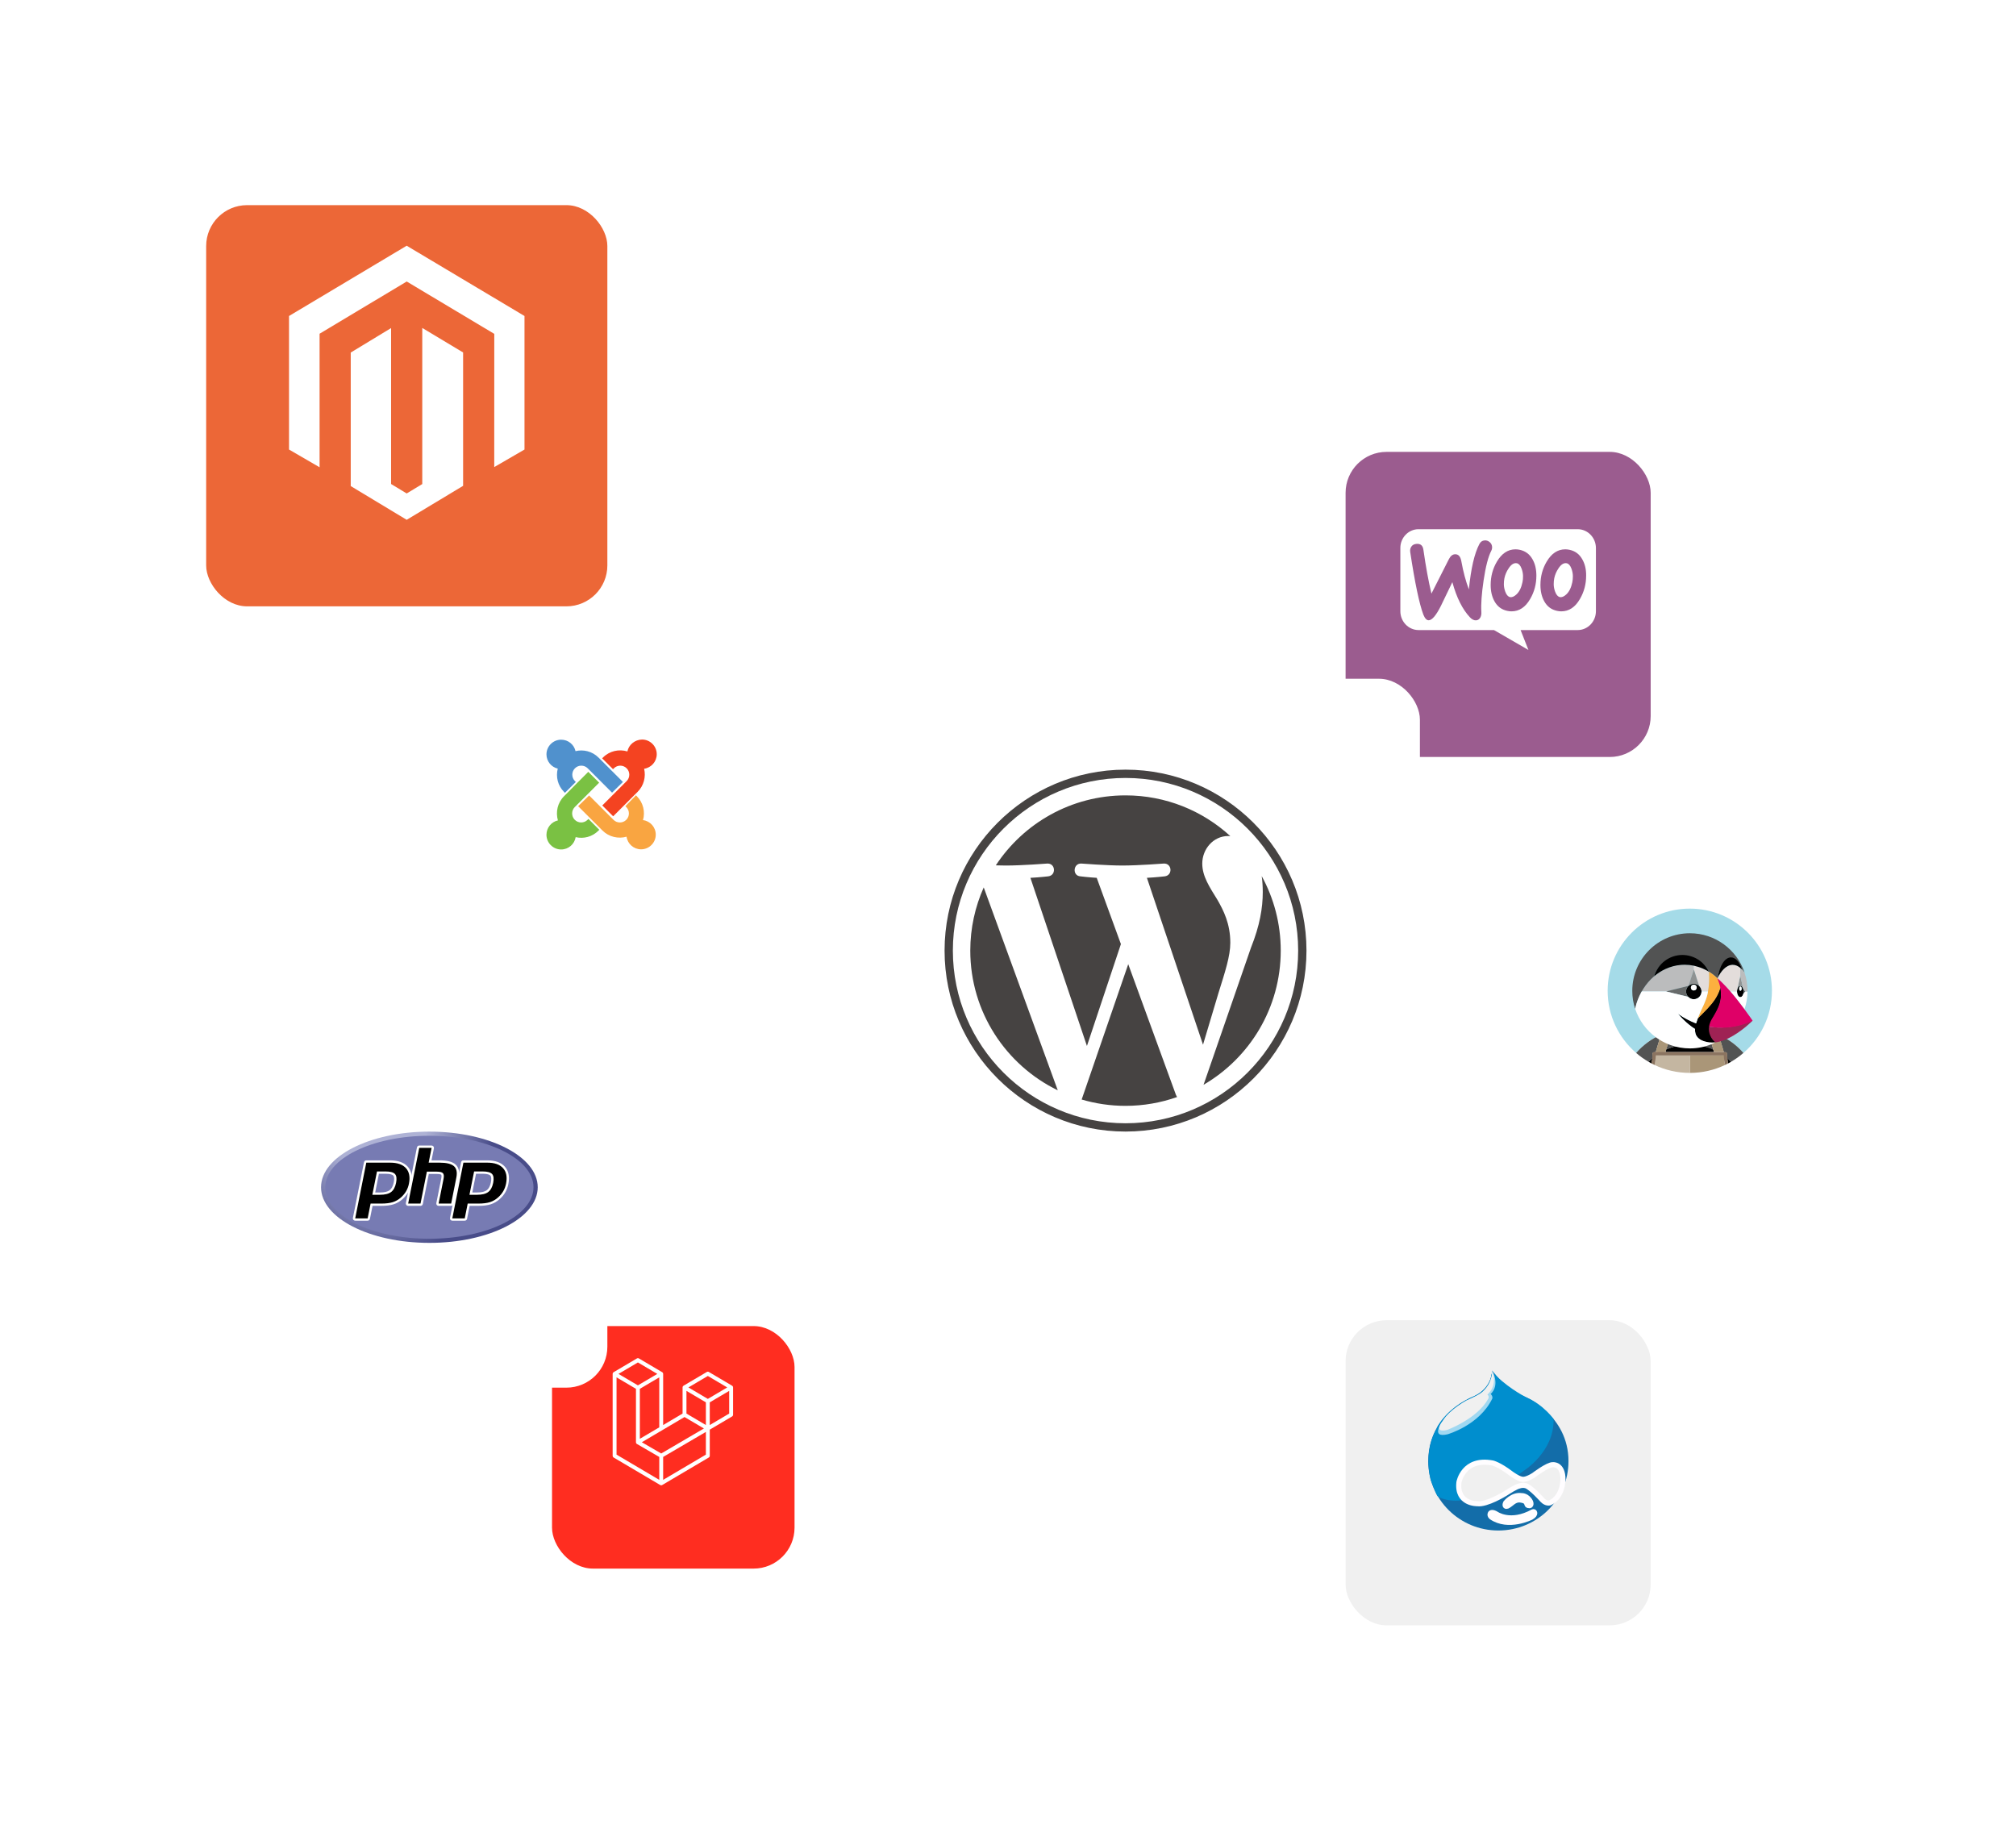 <svg width="550" height="500" viewBox="0 0 394 358" fill="none" id="Supported_Apps" data-name="Supported-Apps" xmlns="http://www.w3.org/2000/svg" xmlns:xlink="http://www.w3.org/1999/xlink" >
<g filter="url(#filter0_d)" class='app1'>
<rect x="262.977" y="84.221" width="59.626" height="59.626" rx="8" fill="#9B5C8F"/>
</g>
<g clip-path="url(#clip0)" class='app1'>
<path d="M277.226 103.332H308.338C310.306 103.332 311.9 104.985 311.9 107.027V119.347C311.9 121.39 310.306 123.043 308.338 123.043H297.18L298.712 126.934L291.977 123.043H277.242C275.273 123.043 273.679 121.39 273.679 119.347V107.027C273.663 105.001 275.257 103.332 277.226 103.332Z" fill="white"/>
<path d="M275.855 106.7C276.073 106.394 276.399 106.233 276.834 106.2C277.626 106.136 278.077 106.523 278.186 107.361C278.667 110.73 279.196 113.583 279.755 115.92L283.158 109.198C283.468 108.586 283.857 108.264 284.323 108.231C285.007 108.183 285.426 108.634 285.597 109.585C285.985 111.729 286.483 113.55 287.073 115.098C287.477 111.004 288.161 108.054 289.124 106.233C289.357 105.781 289.699 105.556 290.149 105.523C290.507 105.491 290.833 105.604 291.128 105.846C291.423 106.088 291.579 106.394 291.61 106.765C291.625 107.055 291.579 107.296 291.455 107.538C290.849 108.699 290.351 110.649 289.947 113.357C289.559 115.984 289.419 118.031 289.512 119.498C289.543 119.901 289.481 120.255 289.326 120.562C289.139 120.916 288.86 121.11 288.502 121.142C288.098 121.174 287.679 120.981 287.275 120.546C285.83 119.014 284.68 116.726 283.841 113.679C282.831 115.742 282.086 117.29 281.604 118.321C280.687 120.143 279.91 121.077 279.258 121.126C278.838 121.158 278.481 120.787 278.17 120.014C277.378 117.902 276.523 113.824 275.607 107.78C275.544 107.361 275.638 106.99 275.855 106.7ZM309.245 109.231C308.685 108.215 307.862 107.603 306.759 107.361C306.463 107.296 306.184 107.264 305.92 107.264C304.428 107.264 303.216 108.07 302.268 109.682C301.46 111.052 301.057 112.567 301.057 114.227C301.057 115.468 301.305 116.532 301.802 117.419C302.362 118.434 303.185 119.047 304.288 119.288C304.583 119.353 304.863 119.385 305.127 119.385C306.634 119.385 307.846 118.579 308.779 116.967C309.586 115.581 309.99 114.066 309.99 112.406C310.006 111.149 309.742 110.101 309.245 109.231ZM307.287 113.695C307.069 114.759 306.681 115.549 306.106 116.081C305.656 116.5 305.236 116.677 304.848 116.597C304.475 116.516 304.164 116.178 303.931 115.549C303.744 115.049 303.651 114.55 303.651 114.082C303.651 113.679 303.682 113.276 303.76 112.906C303.9 112.245 304.164 111.6 304.583 110.987C305.096 110.198 305.64 109.875 306.199 109.988C306.572 110.069 306.883 110.407 307.116 111.036C307.302 111.536 307.396 112.035 307.396 112.503C307.396 112.922 307.365 113.325 307.287 113.695ZM299.518 109.231C298.959 108.215 298.12 107.603 297.032 107.361C296.737 107.296 296.458 107.264 296.193 107.264C294.702 107.264 293.49 108.07 292.542 109.682C291.734 111.052 291.33 112.567 291.33 114.227C291.33 115.468 291.579 116.532 292.076 117.419C292.635 118.434 293.459 119.047 294.562 119.288C294.857 119.353 295.137 119.385 295.401 119.385C296.908 119.385 298.12 118.579 299.052 116.967C299.86 115.581 300.264 114.066 300.264 112.406C300.264 111.149 300.016 110.101 299.518 109.231ZM297.545 113.695C297.328 114.759 296.939 115.549 296.364 116.081C295.914 116.5 295.494 116.677 295.106 116.597C294.733 116.516 294.422 116.178 294.189 115.549C294.003 115.049 293.909 114.55 293.909 114.082C293.909 113.679 293.94 113.276 294.018 112.906C294.158 112.245 294.422 111.6 294.842 110.987C295.354 110.198 295.898 109.875 296.458 109.988C296.83 110.069 297.141 110.407 297.374 111.036C297.561 111.536 297.654 112.035 297.654 112.503C297.669 112.922 297.623 113.325 297.545 113.695Z" fill="#9B5C8F"/>
</g>
<g filter="url(#filter2_d)" class='app3'>
<rect x="40.292" y="36" width="78.407" height="78.407" rx="8" fill="#EC6737"/>
</g>
<g clip-path="url(#clip1)" class='app3'>
<path d="M82.525 63.998V94.51L79.481 96.344L76.435 94.501V64.022L68.547 68.809V94.902L79.481 101.497L90.508 94.855V68.792L82.525 63.998ZM79.481 47.931L56.485 61.665V87.762L62.458 91.23V65.13L79.486 54.924L96.53 65.115L96.6 65.155L96.593 91.191L102.506 87.762V61.665L79.481 47.931Z" fill="white"/>
</g>
<g filter="url(#filter3_d)" class='app4'>
<rect x="107.887" y="255.065" width="47.395" height="47.395" rx="8" fill="#FF2D20"/>
</g>
<g clip-path="url(#clip2)" class='app4'>
<path fill-rule="evenodd" clip-rule="evenodd" d="M143.256 270.955C143.264 270.988 143.269 271.022 143.269 271.057V276.39C143.269 276.459 143.251 276.526 143.218 276.585C143.184 276.644 143.136 276.694 143.078 276.728L138.714 279.305V284.413C138.714 284.552 138.642 284.681 138.524 284.751L129.414 290.13C129.393 290.142 129.37 290.15 129.347 290.158C129.339 290.161 129.331 290.166 129.322 290.169C129.258 290.186 129.191 290.186 129.127 290.169C129.117 290.166 129.107 290.16 129.097 290.156C129.077 290.148 129.055 290.142 129.035 290.13L119.926 284.751C119.868 284.717 119.82 284.667 119.787 284.608C119.753 284.549 119.736 284.482 119.736 284.413V268.413C119.736 268.378 119.74 268.344 119.749 268.311C119.752 268.3 119.758 268.289 119.762 268.278C119.769 268.258 119.776 268.237 119.786 268.218C119.793 268.205 119.804 268.195 119.812 268.183C119.823 268.168 119.833 268.152 119.846 268.138C119.857 268.127 119.871 268.119 119.883 268.109C119.897 268.097 119.91 268.085 119.925 268.076H119.926L124.48 265.386C124.538 265.352 124.603 265.334 124.67 265.334C124.736 265.334 124.802 265.352 124.859 265.386L129.414 268.076H129.415C129.43 268.085 129.443 268.097 129.457 268.109C129.469 268.118 129.483 268.127 129.494 268.138C129.507 268.152 129.516 268.168 129.528 268.183C129.536 268.195 129.547 268.205 129.553 268.218C129.564 268.237 129.57 268.258 129.578 268.278C129.582 268.289 129.588 268.3 129.591 268.311C129.6 268.344 129.605 268.379 129.605 268.413V278.407L133.4 276.165V271.056C133.4 271.022 133.405 270.988 133.413 270.955C133.417 270.944 133.423 270.933 133.427 270.922C133.434 270.902 133.441 270.881 133.451 270.862C133.458 270.849 133.469 270.839 133.477 270.827C133.488 270.812 133.498 270.796 133.511 270.782C133.522 270.771 133.536 270.763 133.548 270.753C133.562 270.741 133.574 270.729 133.59 270.719H133.59L138.145 268.03C138.203 267.996 138.268 267.978 138.335 267.978C138.401 267.978 138.467 267.996 138.524 268.03L143.079 270.719C143.095 270.729 143.107 270.741 143.122 270.752C143.133 270.762 143.147 270.771 143.158 270.782C143.171 270.796 143.181 270.812 143.192 270.827C143.201 270.839 143.211 270.849 143.218 270.862C143.229 270.881 143.235 270.902 143.242 270.922C143.247 270.933 143.253 270.944 143.256 270.955ZM142.51 276.165V271.73L140.916 272.671L138.714 273.971V278.407L142.51 276.165H142.51ZM137.955 284.188V279.75L135.789 281.019L129.604 284.639V289.119L137.955 284.188ZM120.495 269.086V284.188L128.845 289.119V284.64L124.483 282.108L124.481 282.107L124.479 282.106C124.465 282.097 124.452 282.084 124.439 282.074C124.427 282.064 124.413 282.056 124.403 282.046L124.402 282.044C124.389 282.032 124.381 282.017 124.37 282.003C124.361 281.99 124.349 281.979 124.342 281.965L124.341 281.964C124.333 281.949 124.328 281.932 124.322 281.915C124.315 281.901 124.307 281.887 124.304 281.872V281.871C124.299 281.853 124.298 281.833 124.296 281.814C124.294 281.8 124.29 281.785 124.29 281.77V281.769V271.328L122.089 270.027L120.495 269.087V269.086ZM124.67 266.172L120.875 268.413L124.669 270.653L128.464 268.412L124.669 266.172H124.67ZM126.644 280.155L128.845 278.855V269.086L127.251 270.027L125.049 271.328V281.096L126.644 280.155ZM138.335 268.816L134.54 271.057L138.335 273.297L142.129 271.056L138.335 268.816ZM137.955 273.971L135.753 272.671L134.159 271.73V276.165L136.361 277.465L137.955 278.407V273.971ZM129.224 283.966L134.79 280.707L137.572 279.079L133.78 276.84L129.415 279.418L125.436 281.767L129.224 283.966Z" fill="white"/>
</g>
<g filter="url(#filter4_d)" class='app5'>
<rect x="48.372" y="196.77" width="70.328" height="70.328" rx="8" fill="white"/>
</g>
<g clip-path="url(#clip3)" class='app5'>
<path d="M62.744 231.934C62.744 237.937 72.224 242.803 83.918 242.803C95.612 242.803 105.092 237.937 105.092 231.934C105.092 225.932 95.612 221.065 83.918 221.065C72.224 221.065 62.744 225.932 62.744 231.934Z" fill="url(#paint0_radial)"/>
<path d="M83.918 241.996C95.155 241.996 104.265 237.491 104.265 231.934C104.265 226.377 95.155 221.872 83.918 221.872C72.681 221.872 63.572 226.377 63.572 231.934C63.572 237.491 72.681 241.996 83.918 241.996Z" fill="#777BB3"/>
<path d="M74.248 233.182C75.172 233.182 75.862 233.015 76.298 232.688C76.73 232.363 77.028 231.801 77.185 231.017C77.33 230.284 77.275 229.773 77.02 229.497C76.759 229.215 76.195 229.072 75.343 229.072H73.867L73.048 233.182H74.248ZM69.419 238.245C69.35 238.245 69.285 238.215 69.241 238.163C69.198 238.111 69.18 238.043 69.193 237.978L71.363 227.086C71.384 226.98 71.478 226.904 71.588 226.904H76.264C77.733 226.904 78.827 227.294 79.515 228.062C80.206 228.834 80.419 229.913 80.149 231.269C80.039 231.822 79.85 232.335 79.587 232.794C79.323 233.254 78.975 233.68 78.552 234.06C78.045 234.522 77.472 234.858 76.849 235.055C76.236 235.25 75.449 235.349 74.51 235.349H72.616L72.076 238.063C72.055 238.169 71.96 238.245 71.85 238.245H69.419Z" fill="black"/>
<path d="M74.056 229.296H75.343C76.371 229.296 76.728 229.516 76.849 229.647C77.05 229.865 77.088 230.324 76.959 230.975C76.814 231.703 76.544 232.22 76.158 232.51C75.763 232.807 75.12 232.957 74.248 232.957H73.327L74.056 229.296ZM76.264 226.68H71.588C71.368 226.68 71.179 226.832 71.137 227.043L68.968 237.935C68.942 238.066 68.977 238.202 69.064 238.306C69.151 238.409 69.281 238.469 69.419 238.469H71.85C72.07 238.469 72.259 238.317 72.301 238.106L72.806 235.573H74.51C75.473 235.573 76.284 235.47 76.92 235.268C77.575 235.061 78.176 234.709 78.709 234.223C79.149 233.828 79.512 233.384 79.787 232.904C80.062 232.423 80.26 231.888 80.374 231.312C80.659 229.884 80.428 228.741 79.688 227.914C78.954 227.095 77.803 226.68 76.264 226.68ZM72.769 233.406H74.248C75.228 233.406 75.959 233.226 76.439 232.865C76.918 232.505 77.242 231.903 77.41 231.06C77.571 230.25 77.498 229.679 77.19 229.346C76.882 229.014 76.267 228.847 75.343 228.847H73.677L72.769 233.406ZM76.264 227.129C77.671 227.129 78.697 227.489 79.342 228.209C79.987 228.93 80.181 229.935 79.923 231.226C79.817 231.758 79.638 232.245 79.386 232.685C79.134 233.126 78.804 233.529 78.397 233.894C77.911 234.338 77.372 234.654 76.778 234.842C76.185 235.031 75.429 235.125 74.51 235.125H72.427L71.85 238.02H69.419L71.588 227.129H76.264Z" fill="white"/>
<path d="M85.724 235.349C85.656 235.349 85.591 235.319 85.547 235.268C85.503 235.216 85.486 235.148 85.499 235.082L86.458 230.263C86.549 229.805 86.527 229.476 86.395 229.337C86.314 229.252 86.071 229.109 85.353 229.109H83.614L82.408 235.168C82.387 235.273 82.292 235.349 82.182 235.349H79.77C79.701 235.349 79.636 235.319 79.593 235.268C79.549 235.216 79.531 235.148 79.544 235.082L81.714 224.19C81.735 224.085 81.829 224.009 81.939 224.009H84.352C84.42 224.009 84.485 224.039 84.529 224.09C84.573 224.142 84.59 224.21 84.577 224.276L84.054 226.905H85.924C87.349 226.905 88.315 227.15 88.878 227.654C89.451 228.168 89.63 228.991 89.41 230.099L88.4 235.168C88.379 235.273 88.285 235.349 88.175 235.349H85.724Z" fill="black"/>
<path d="M84.352 223.785H81.939C81.719 223.785 81.53 223.937 81.488 224.147L79.319 235.039C79.293 235.171 79.328 235.307 79.415 235.41C79.503 235.513 79.633 235.573 79.77 235.573H82.182C82.402 235.573 82.591 235.421 82.633 235.21L83.804 229.333H85.353C86.07 229.333 86.22 229.483 86.226 229.489C86.27 229.535 86.327 229.746 86.233 230.22L85.273 235.039C85.247 235.171 85.282 235.307 85.37 235.41C85.457 235.513 85.587 235.573 85.724 235.573H88.175C88.395 235.573 88.584 235.421 88.626 235.21L89.635 230.142C89.872 228.952 89.669 228.06 89.033 227.489C88.426 226.945 87.409 226.68 85.924 226.68H84.332L84.803 224.319C84.829 224.187 84.793 224.051 84.706 223.948C84.619 223.844 84.489 223.785 84.352 223.785ZM84.352 224.233L83.775 227.129H85.924C87.276 227.129 88.209 227.359 88.722 227.819C89.236 228.279 89.389 229.025 89.184 230.056L88.175 235.125H85.724L86.684 230.306C86.793 229.757 86.753 229.384 86.563 229.184C86.374 228.985 85.97 228.885 85.353 228.885H83.425L82.182 235.125H79.77L81.939 224.233H84.352Z" fill="white"/>
<path d="M93.227 233.182C94.151 233.182 94.84 233.015 95.277 232.688C95.709 232.363 96.007 231.801 96.163 231.017C96.309 230.284 96.254 229.773 95.998 229.497C95.737 229.215 95.173 229.072 94.322 229.072H92.845L92.026 233.182H93.227ZM88.397 238.245C88.329 238.245 88.264 238.215 88.22 238.163C88.176 238.111 88.159 238.043 88.172 237.978L90.341 227.086C90.362 226.98 90.457 226.904 90.567 226.904H95.242C96.712 226.904 97.806 227.294 98.493 228.062C99.184 228.834 99.398 229.913 99.127 231.269C99.017 231.822 98.828 232.335 98.565 232.794C98.302 233.254 97.954 233.68 97.531 234.06C97.024 234.522 96.45 234.858 95.828 235.055C95.215 235.25 94.428 235.349 93.488 235.349H91.595L91.054 238.063C91.033 238.169 90.939 238.245 90.829 238.245H88.397Z" fill="black"/>
<path d="M93.034 229.296H94.322C95.349 229.296 95.706 229.516 95.828 229.647C96.029 229.865 96.067 230.324 95.938 230.975C95.792 231.703 95.523 232.22 95.137 232.51C94.741 232.807 94.099 232.957 93.227 232.957H92.305L93.034 229.296ZM95.242 226.68H90.567C90.347 226.68 90.158 226.832 90.116 227.043L87.946 237.935C87.92 238.066 87.955 238.202 88.043 238.306C88.13 238.409 88.26 238.469 88.397 238.469H90.829C91.049 238.469 91.238 238.317 91.28 238.106L91.784 235.573H93.488C94.452 235.573 95.263 235.47 95.899 235.268C96.553 235.061 97.155 234.709 97.688 234.223C98.128 233.828 98.491 233.384 98.766 232.904C99.041 232.423 99.238 231.888 99.353 231.312C99.637 229.884 99.406 228.741 98.666 227.914C97.933 227.095 96.781 226.68 95.242 226.68ZM91.748 233.406H93.227C94.207 233.406 94.937 233.226 95.417 232.865C95.897 232.505 96.221 231.903 96.389 231.06C96.55 230.25 96.476 229.679 96.169 229.346C95.861 229.014 95.245 228.847 94.322 228.847H92.656L91.748 233.406ZM95.242 227.128C96.649 227.128 97.675 227.489 98.32 228.209C98.965 228.93 99.159 229.935 98.902 231.226C98.796 231.758 98.617 232.245 98.365 232.685C98.112 233.126 97.782 233.529 97.375 233.894C96.889 234.338 96.35 234.654 95.757 234.842C95.163 235.031 94.407 235.125 93.488 235.125H91.405L90.829 238.02H88.397L90.567 227.128H95.242Z" fill="white"/>
</g>
<g filter="url(#filter5_d)" class='app6'>
<rect x="306.55" y="169.837" width="47.395" height="47.395" rx="8" fill="white"/>
</g>
<g clip-path="url(#clip4)" class='app6'>
<path d="M324.6 202.114C324.857 202 325.116 201.895 325.379 201.797C325.675 201.686 325.973 201.581 326.275 201.49C326.652 201.377 327.031 201.274 327.416 201.192C327.934 201.082 328.459 201.001 328.988 200.949C328.691 201.882 328.364 202.809 328.009 203.73C328.024 203.908 328.032 204.087 328.037 204.267C328.752 204.126 329.49 204.051 330.247 204.051C331.003 204.051 331.742 204.126 332.457 204.267C332.461 204.087 332.47 203.908 332.485 203.73C332.13 202.809 331.802 201.882 331.506 200.949C332.034 201.001 332.559 201.082 333.078 201.192C333.462 201.274 333.842 201.377 334.218 201.49C334.52 201.581 334.819 201.686 335.115 201.797C335.377 201.895 335.637 202 335.893 202.114C337.712 202.925 339.37 204.126 340.73 205.685C344.139 202.742 346.3 198.391 346.3 193.534C346.3 184.668 339.112 177.481 330.247 177.481C321.381 177.481 314.194 184.668 314.194 193.534C314.194 198.391 316.354 202.741 319.763 205.685C321.123 204.126 322.781 202.924 324.6 202.114Z" fill="#A5DBE8"/>
<path d="M335.893 202.115L336.89 205.541L337.173 205.555C337.356 205.555 337.485 205.603 337.485 205.787C337.485 206.092 337.501 206.434 337.53 206.734C337.778 206.944 338.081 207.182 338.31 207.413C339.171 206.912 339.981 206.333 340.731 205.685C339.371 204.126 337.712 202.925 335.893 202.115Z" fill="#525353"/>
<path d="M333.945 202.08L335.115 201.797C334.819 201.685 334.52 201.581 334.218 201.49C333.842 201.376 333.462 201.274 333.078 201.192C332.559 201.082 332.034 201.001 331.506 200.949C331.802 201.881 332.13 202.808 332.485 203.729C332.47 203.908 332.462 204.087 332.457 204.267C333.286 204.431 334.101 204.715 334.855 205.048L333.945 202.08Z" fill="#525353"/>
<path d="M322.183 207.413C322.37 207.522 322.558 207.628 322.749 207.729C322.816 207.407 322.923 206.961 322.956 206.63C322.707 206.841 322.413 207.182 322.183 207.413Z" fill="black"/>
<path d="M334.835 205.019C334.082 204.686 333.286 204.431 332.457 204.267C331.742 204.126 331.003 204.051 330.247 204.051C329.49 204.051 328.752 204.126 328.037 204.267C327.208 204.431 326.343 204.679 325.589 205.012L325.509 205.511H334.985L334.835 205.019Z" fill="black"/>
<path d="M322.927 206.725C322.956 206.426 322.977 206.159 322.977 205.854C322.977 205.671 323.103 205.553 323.286 205.553L323.587 205.543L324.6 202.114C322.781 202.924 321.123 204.126 319.763 205.685C320.513 206.332 321.322 206.911 322.183 207.413C322.413 207.182 322.651 206.96 322.9 206.749" fill="#525353"/>
<path d="M337.652 207.335C337.717 207.661 337.732 207.726 337.744 207.729C337.935 207.628 338.123 207.522 338.31 207.413C338.081 207.182 337.834 206.953 337.586 206.742L337.652 207.335Z" fill="black"/>
<path d="M334.835 205.019L334.985 205.511H336.923L335.893 202.115C335.637 202 335.377 201.895 335.115 201.797L333.945 202.08L334.835 205.019Z" fill="#AA9678"/>
<path d="M323.604 206.198C323.615 206.191 323.626 206.183 323.636 206.176H323.606C323.606 206.183 323.605 206.191 323.604 206.198Z" fill="#C4B6A1"/>
<path d="M336.888 206.176H336.858C336.869 206.183 336.879 206.191 336.89 206.198C336.889 206.191 336.889 206.183 336.888 206.176Z" fill="#AA9678"/>
<path d="M336.854 206.126L330.233 206.134L330.247 209.587C332.711 209.587 335.045 209.031 337.131 208.038C336.995 207.44 336.981 206.795 336.959 206.168C336.949 206.161 336.854 206.126 336.854 206.126Z" fill="#AA9678"/>
<path d="M330.236 206.148C330.236 206.148 323.578 206.14 323.568 206.147C323.546 206.774 323.417 207.519 323.362 208.038C325.449 209.031 327.783 209.587 330.247 209.587L330.25 206.159L330.236 206.148Z" fill="#C4B6A1"/>
<path d="M330.247 205.844H330.247V206.176H330.247V205.844Z" fill="#786453"/>
<path d="M334.843 203.221C334.795 203.165 334.745 203.105 334.693 203.038C334.745 203.105 334.795 203.165 334.843 203.221Z" fill="#525353"/>
<path d="M335.212 203.587C335.212 203.587 335.213 203.591 335.216 203.598C335.213 203.591 335.212 203.587 335.212 203.587C335.212 203.587 335.05 203.458 334.843 203.221C335.05 203.458 335.212 203.587 335.212 203.587Z" fill="#AA9678"/>
<path d="M340.764 193.685C340.764 193.683 340.764 193.681 340.764 193.68C340.764 193.681 340.764 193.683 340.764 193.685Z" fill="white"/>
<path d="M340.764 193.68C340.764 193.678 340.764 193.677 340.764 193.675C340.764 193.677 340.764 193.678 340.764 193.68Z" fill="#BBBCBD"/>
<path d="M340.746 193.43C340.746 193.434 340.747 193.438 340.748 193.442C340.748 193.445 340.749 193.447 340.749 193.449V193.45C340.757 193.512 340.76 193.576 340.761 193.64C340.762 193.652 340.764 193.664 340.764 193.675C340.764 193.677 340.764 193.678 340.764 193.68C340.764 193.681 340.764 193.683 340.764 193.684C340.764 193.697 340.761 193.709 340.761 193.722C340.76 193.785 340.757 193.848 340.75 193.908V193.909C340.749 193.912 340.748 193.915 340.748 193.918C340.747 193.923 340.746 193.928 340.745 193.932C340.736 193.998 340.725 194.062 340.709 194.122C340.709 194.123 340.709 194.123 340.709 194.123V194.123L340.711 194.121C340.711 194.12 340.712 194.119 340.712 194.118V194.118L341.132 193.678L340.709 193.235C340.709 193.235 340.709 193.235 340.709 193.236C340.725 193.298 340.737 193.363 340.746 193.43Z" fill="#676A6A"/>
<path d="M340.745 193.932C340.746 193.924 340.748 193.917 340.75 193.908C340.757 193.848 340.76 193.785 340.761 193.722C340.761 193.708 340.764 193.694 340.764 193.68C340.764 193.666 340.762 193.654 340.761 193.641C340.76 193.576 340.757 193.512 340.749 193.451C340.748 193.443 340.747 193.437 340.746 193.43C340.737 193.363 340.725 193.298 340.709 193.236C340.703 193.214 340.696 193.195 340.689 193.174C340.651 193.049 340.599 192.938 340.538 192.845C340.53 192.833 340.521 192.821 340.513 192.81C340.496 192.787 340.479 192.765 340.461 192.745C340.434 192.716 340.407 192.69 340.378 192.668C340.367 192.66 340.355 192.654 340.344 192.646C340.319 192.63 340.293 192.616 340.267 192.605C340.256 192.601 340.244 192.596 340.233 192.593C340.195 192.581 340.157 192.573 340.118 192.573C340.078 192.573 340.04 192.581 340.003 192.593C339.991 192.596 339.98 192.601 339.968 192.605C339.942 192.616 339.916 192.63 339.891 192.646C339.88 192.654 339.868 192.659 339.857 192.668C339.828 192.69 339.801 192.716 339.774 192.745C339.756 192.765 339.739 192.787 339.723 192.809C339.714 192.821 339.705 192.833 339.697 192.846C339.636 192.938 339.584 193.049 339.546 193.174C339.544 193.179 339.543 193.184 339.541 193.189C339.524 193.247 339.511 193.308 339.5 193.37C339.497 193.389 339.493 193.408 339.49 193.427C339.48 193.497 339.475 193.57 339.474 193.644C339.474 193.654 339.472 193.664 339.472 193.674H339.474C339.474 194.286 339.764 194.782 340.121 194.782C340.182 194.782 340.241 194.765 340.297 194.738C340.306 194.734 340.315 194.729 340.324 194.724C340.348 194.71 340.371 194.696 340.392 194.678C340.405 194.668 340.416 194.656 340.428 194.645C340.456 194.619 340.483 194.589 340.509 194.555C340.527 194.532 340.544 194.508 340.561 194.482C340.571 194.465 340.581 194.447 340.59 194.43C340.608 194.396 340.625 194.361 340.641 194.325C340.647 194.311 340.652 194.298 340.658 194.285C340.677 194.233 340.695 194.179 340.709 194.122C340.725 194.062 340.736 193.998 340.745 193.932ZM340.141 193.532C340.007 193.532 339.898 193.346 339.898 193.117C339.898 192.888 340.007 192.702 340.141 192.702C340.275 192.702 340.383 192.888 340.383 193.117C340.383 193.346 340.275 193.532 340.141 193.532Z" fill="black"/>
<path d="M340.141 192.702C340.007 192.702 339.898 192.888 339.898 193.117C339.898 193.347 340.007 193.533 340.141 193.533C340.275 193.533 340.383 193.347 340.383 193.117C340.383 192.888 340.275 192.702 340.141 192.702Z" fill="white"/>
<path d="M339.546 193.174C339.584 193.049 339.636 192.938 339.697 192.845C339.706 192.833 339.714 192.821 339.723 192.809C339.739 192.787 339.756 192.765 339.774 192.745C339.801 192.716 339.828 192.69 339.857 192.668C339.868 192.659 339.88 192.654 339.891 192.646C339.916 192.63 339.942 192.616 339.968 192.605C339.98 192.601 339.991 192.596 340.003 192.593C340.04 192.581 340.078 192.573 340.118 192.573C340.157 192.573 340.195 192.581 340.233 192.593C340.244 192.596 340.256 192.601 340.267 192.605C340.293 192.616 340.319 192.63 340.344 192.646C340.355 192.654 340.367 192.659 340.378 192.668C340.407 192.69 340.434 192.716 340.461 192.745C340.479 192.765 340.496 192.787 340.513 192.81C340.521 192.821 340.53 192.833 340.538 192.845C340.6 192.938 340.651 193.049 340.689 193.174V193.174L340.118 190.556L339.546 193.174H339.546Z" fill="#909393"/>
<path d="M332.542 193.655C332.541 193.603 332.537 193.551 332.532 193.499C332.531 193.499 332.531 193.498 332.531 193.497C332.525 193.447 332.517 193.397 332.506 193.348C332.506 193.347 332.505 193.346 332.505 193.344C332.494 193.296 332.481 193.249 332.466 193.202C332.465 193.201 332.465 193.2 332.464 193.199C332.449 193.153 332.431 193.107 332.412 193.063C332.411 193.062 332.411 193.061 332.41 193.06C332.39 193.015 332.368 192.972 332.344 192.93C332.271 192.801 332.179 192.684 332.072 192.583C331.937 192.454 331.778 192.35 331.602 192.277C331.601 192.277 331.599 192.276 331.598 192.276C331.512 192.24 331.421 192.213 331.327 192.194C331.325 192.194 331.323 192.194 331.32 192.193C331.226 192.175 331.13 192.165 331.03 192.165C330.933 192.165 330.838 192.175 330.745 192.192C330.742 192.193 330.739 192.193 330.735 192.194C330.644 192.212 330.555 192.239 330.47 192.273C330.468 192.274 330.465 192.275 330.463 192.276C330.377 192.311 330.294 192.354 330.217 192.403C330.217 192.404 330.216 192.404 330.216 192.404C330.138 192.454 330.065 192.511 329.997 192.575L329.995 192.58L329.99 192.581C329.882 192.684 329.789 192.802 329.715 192.932C329.714 192.933 329.713 192.935 329.712 192.936C329.69 192.976 329.669 193.017 329.651 193.06C329.649 193.064 329.646 193.068 329.644 193.073C329.627 193.112 329.612 193.152 329.598 193.193C329.596 193.201 329.592 193.208 329.59 193.216C329.578 193.254 329.568 193.293 329.559 193.332C329.556 193.344 329.553 193.354 329.55 193.366C329.542 193.404 329.537 193.444 329.532 193.483C329.53 193.495 329.527 193.507 329.526 193.519C329.521 193.571 329.518 193.624 329.518 193.677C329.518 193.777 329.528 193.875 329.547 193.969C329.547 193.971 329.547 193.973 329.548 193.975C329.567 194.07 329.594 194.161 329.63 194.248C329.631 194.249 329.631 194.25 329.632 194.252C329.704 194.428 329.81 194.588 329.94 194.723C330.042 194.83 330.161 194.922 330.291 194.996C330.292 194.996 330.292 194.997 330.293 194.997C330.334 195.02 330.376 195.04 330.418 195.059C330.422 195.061 330.425 195.063 330.429 195.064C330.468 195.082 330.509 195.097 330.551 195.111C330.558 195.113 330.565 195.116 330.572 195.118C330.61 195.13 330.649 195.14 330.688 195.149C330.699 195.152 330.709 195.155 330.72 195.157C330.758 195.165 330.798 195.171 330.837 195.176C330.849 195.177 330.861 195.18 330.873 195.181C330.925 195.187 330.977 195.19 331.03 195.19C331.239 195.19 331.438 195.147 331.619 195.071C331.709 195.032 331.795 194.986 331.876 194.931C332.037 194.822 332.176 194.683 332.284 194.523C332.339 194.442 332.386 194.356 332.424 194.266C332.5 194.085 332.543 193.886 332.543 193.677C332.543 193.673 332.542 193.67 332.542 193.667C332.542 193.663 332.542 193.659 332.542 193.655ZM331.03 193.478C330.717 193.478 330.462 193.224 330.462 192.91C330.462 192.596 330.717 192.342 331.03 192.342C331.344 192.342 331.598 192.596 331.598 192.91C331.598 193.224 331.344 193.478 331.03 193.478Z" fill="black"/>
<path d="M331.03 192.342C330.716 192.342 330.462 192.596 330.462 192.91C330.462 193.224 330.716 193.478 331.03 193.478C331.344 193.478 331.598 193.224 331.598 192.91C331.598 192.596 331.344 192.342 331.03 192.342Z" fill="white"/>
<path d="M329.99 192.581L329.995 192.58L329.997 192.575L331.039 189.389V188.643C331.039 188.638 331.039 188.635 331.039 188.635C330.458 188.516 329.862 188.451 329.251 188.451C329.048 188.451 328.845 188.459 328.645 188.473C328.615 188.475 328.586 188.477 328.557 188.479C327.511 188.558 326.481 188.831 325.528 189.266C324.71 189.639 323.951 190.131 323.268 190.714V190.714C323.268 190.715 323.267 190.715 323.267 190.715C323.083 190.871 322.908 191.036 322.736 191.204C322.704 191.236 322.671 191.267 322.64 191.298C322.478 191.461 322.322 191.629 322.171 191.803C322.138 191.84 322.106 191.879 322.074 191.917C321.922 192.096 321.775 192.278 321.634 192.467C321.623 192.482 321.612 192.499 321.6 192.515C321.467 192.696 321.34 192.883 321.217 193.073C321.193 193.11 321.169 193.146 321.145 193.183C321.046 193.341 320.954 193.502 320.862 193.664H325.608L329.99 192.581Z" fill="#BBBCBD"/>
<path d="M333.996 192.223C334.006 192.099 334.014 191.975 334.02 191.85C334.029 191.682 334.034 191.513 334.038 191.345C334.04 191.214 334.04 191.083 334.039 190.952C334.039 190.915 334.04 190.877 334.04 190.839C334.036 190.502 334.023 190.164 334.002 189.826C334.001 189.826 334.001 189.825 334 189.825C333.999 189.824 333.999 189.823 333.998 189.822C333.997 189.821 333.992 189.819 333.988 189.816C333.984 189.814 333.98 189.812 333.973 189.807C333.911 189.772 333.758 189.685 333.622 189.607C333.619 189.605 333.616 189.604 333.613 189.602C333.578 189.582 333.545 189.563 333.515 189.546C333.514 189.546 333.513 189.546 333.513 189.545C333.487 189.531 333.465 189.519 333.445 189.507C333.441 189.505 333.435 189.502 333.431 189.5C333.409 189.487 333.392 189.478 333.382 189.473C333.164 189.36 332.941 189.255 332.715 189.159C332.175 188.931 331.448 188.732 331.039 188.635V189.389L332.071 192.58L332.072 192.583C332.179 192.684 332.271 192.801 332.344 192.93V192.93C332.368 192.972 332.39 193.016 332.41 193.06C332.411 193.061 332.411 193.062 332.412 193.063C332.432 193.107 332.449 193.153 332.465 193.199C332.465 193.2 332.465 193.201 332.466 193.202C332.481 193.249 332.494 193.296 332.505 193.345C332.505 193.346 332.506 193.347 332.506 193.348C332.517 193.397 332.525 193.447 332.531 193.497C332.531 193.498 332.532 193.499 332.532 193.5C332.538 193.551 332.541 193.603 332.542 193.655L332.546 193.664H333.81C333.895 193.201 333.955 192.733 333.993 192.262C333.993 192.249 333.995 192.236 333.996 192.223Z" fill="#E3DDDB"/>
<path d="M335.65 191.095C335.649 191.096 335.648 191.098 335.647 191.099C335.648 191.098 335.649 191.096 335.65 191.095" fill="#FCB03F"/>
<path d="M329.997 192.575C330.065 192.512 330.138 192.454 330.216 192.404C330.216 192.404 330.217 192.404 330.217 192.404C330.294 192.354 330.377 192.311 330.463 192.276C330.465 192.275 330.468 192.274 330.47 192.273C330.555 192.239 330.644 192.212 330.736 192.194C330.739 192.193 330.742 192.193 330.745 192.192C330.838 192.175 330.933 192.165 331.03 192.165C331.13 192.165 331.227 192.175 331.32 192.193C331.323 192.194 331.325 192.194 331.327 192.194C331.421 192.213 331.512 192.241 331.598 192.276C331.599 192.276 331.601 192.277 331.602 192.277C331.778 192.35 331.937 192.454 332.072 192.583L332.071 192.58L331.039 189.389L329.997 192.575Z" fill="#909393"/>
<path d="M329.63 194.248C329.595 194.161 329.567 194.07 329.548 193.976C329.547 193.974 329.547 193.972 329.547 193.97C329.528 193.875 329.518 193.777 329.518 193.677C329.518 193.624 329.521 193.571 329.526 193.52C329.528 193.507 329.53 193.496 329.532 193.484C329.537 193.444 329.542 193.405 329.55 193.366C329.553 193.355 329.556 193.344 329.559 193.333C329.568 193.294 329.578 193.255 329.59 193.217C329.593 193.209 329.596 193.201 329.599 193.193C329.612 193.153 329.627 193.112 329.644 193.073C329.646 193.069 329.649 193.064 329.651 193.06C329.67 193.018 329.69 192.976 329.713 192.937C329.714 192.935 329.715 192.933 329.715 192.932C329.789 192.802 329.882 192.684 329.99 192.582L325.608 193.664H325.599L329.94 194.723C329.81 194.588 329.704 194.428 329.632 194.252C329.631 194.251 329.631 194.25 329.63 194.248Z" fill="#676A6A"/>
<path d="M339.49 193.427C339.493 193.408 339.497 193.389 339.5 193.37C339.511 193.308 339.524 193.247 339.541 193.19C339.543 193.183 339.544 193.176 339.546 193.169L340.118 190.551L340.117 189.058C339.65 188.672 339.15 188.461 338.629 188.461C337.971 188.461 337.357 188.825 336.898 189.274C336.396 189.765 336.008 190.383 335.694 191.007C335.68 191.035 335.665 191.063 335.651 191.092C335.748 191.176 335.843 191.261 335.938 191.347C336.151 191.542 336.36 191.743 336.567 191.947C336.663 192.041 336.757 192.138 336.852 192.235C336.952 192.337 337.053 192.439 337.151 192.543C337.278 192.676 337.404 192.811 337.529 192.947C337.582 193.004 337.634 193.062 337.686 193.119C337.836 193.286 337.986 193.453 338.133 193.622L338.133 193.623C338.158 193.648 338.175 193.667 338.182 193.675H339.471C339.471 193.664 339.474 193.655 339.474 193.644C339.475 193.57 339.48 193.497 339.49 193.427Z" fill="#E3DDDB"/>
<path d="M335.651 191.098C335.65 191.097 335.65 191.096 335.649 191.095C335.649 191.096 335.648 191.098 335.647 191.099C335.648 191.1 335.652 191.103 335.653 191.104C335.652 191.102 335.651 191.1 335.651 191.098Z" fill="#E3DDDB"/>
<path d="M320.085 195.312C320.089 195.302 320.093 195.292 320.096 195.283C320.179 195.066 320.27 194.852 320.366 194.639C320.393 194.58 320.42 194.522 320.448 194.463C320.526 194.296 320.609 194.132 320.694 193.969C320.729 193.903 320.763 193.837 320.799 193.771C320.819 193.735 320.842 193.7 320.862 193.664C320.954 193.502 321.046 193.341 321.145 193.184C321.169 193.146 321.193 193.11 321.217 193.073C321.34 192.883 321.467 192.697 321.6 192.515C321.612 192.499 321.623 192.483 321.634 192.467C321.775 192.279 321.922 192.096 322.074 191.917C322.106 191.879 322.138 191.841 322.171 191.803C322.322 191.63 322.478 191.462 322.64 191.299C322.672 191.267 322.704 191.236 322.736 191.204C322.908 191.036 323.083 190.871 323.267 190.716C323.267 190.715 323.268 190.715 323.268 190.715C323.989 188.299 326.318 186.814 328.929 186.814C329.98 186.814 331.026 187.117 331.921 187.665C332.84 188.227 333.466 188.776 333.953 189.736C333.955 189.741 333.958 189.745 333.96 189.75C333.972 189.774 333.986 189.798 333.998 189.822C333.999 189.823 333.999 189.824 333.999 189.825C334 189.825 334.001 189.826 334.002 189.827C334.409 190.077 334.797 190.361 335.166 190.672C335.289 190.776 335.41 190.883 335.529 190.993C335.568 191.029 335.608 191.063 335.647 191.099C335.648 191.098 335.648 191.096 335.649 191.095C335.65 191.094 335.65 191.093 335.651 191.092C335.664 191.065 335.677 191.037 335.69 191.01C336.058 188.688 337.228 187.421 338.436 187.421C339.347 187.421 340.009 187.965 340.509 189.426L340.514 189.442C340.514 189.443 340.515 189.443 340.515 189.444C340.656 189.597 340.794 189.766 340.927 189.951L340.927 189.951C340.93 189.955 340.932 189.958 340.935 189.962L340.935 189.962L340.935 189.962C340.942 189.983 340.948 190.005 340.955 190.026V190.026L340.936 189.95C339.433 185.5 335.224 182.296 330.267 182.296C324.049 182.296 319.008 187.337 319.008 193.555C319.008 194.78 319.204 195.961 319.568 197.059C319.568 197.057 319.569 197.055 319.569 197.052C319.641 196.721 319.727 196.392 319.826 196.066C319.904 195.812 319.99 195.56 320.085 195.312Z" fill="#525353"/>
<path d="M341.105 193.679L340.712 194.118V194.118C340.712 194.119 340.711 194.12 340.711 194.121C340.696 194.179 340.678 194.233 340.658 194.285C340.652 194.298 340.647 194.311 340.641 194.325C340.625 194.361 340.608 194.396 340.59 194.43C340.581 194.447 340.571 194.465 340.561 194.482C340.544 194.508 340.527 194.532 340.509 194.555C340.483 194.589 340.456 194.619 340.428 194.645C340.416 194.656 340.405 194.668 340.392 194.678C340.37 194.696 340.348 194.71 340.324 194.724C340.315 194.729 340.306 194.734 340.297 194.738C340.241 194.766 340.182 194.782 340.121 194.782C339.764 194.782 339.474 194.286 339.474 193.674H338.178C338.178 193.675 338.178 193.675 338.179 193.675C338.42 193.953 338.656 194.235 338.889 194.519C338.892 194.523 338.895 194.526 338.898 194.53C339.125 194.807 339.348 195.086 339.569 195.367C339.58 195.381 339.591 195.395 339.602 195.409C339.812 195.676 340.019 195.945 340.224 196.215C340.244 196.241 340.264 196.267 340.284 196.293C340.502 196.579 340.717 196.866 340.931 197.153C340.932 197.155 340.934 197.157 340.935 197.159C341.306 196.063 341.513 194.892 341.526 193.674L341.161 193.661L341.105 193.679Z" fill="white"/>
<path d="M328.557 188.479C328.586 188.477 328.615 188.475 328.645 188.473C328.846 188.459 329.048 188.451 329.252 188.451C329.862 188.451 330.459 188.516 331.039 188.635H331.039C331.448 188.732 332.175 188.931 332.715 189.159C332.941 189.255 333.164 189.359 333.382 189.473C333.392 189.478 333.409 189.487 333.432 189.5C333.435 189.502 333.441 189.505 333.445 189.507C333.465 189.518 333.487 189.531 333.513 189.545C333.514 189.546 333.514 189.546 333.515 189.546C333.545 189.563 333.578 189.582 333.613 189.602C333.616 189.603 333.619 189.605 333.622 189.607C333.76 189.685 333.914 189.774 333.973 189.807C333.98 189.811 333.984 189.813 333.988 189.816C333.991 189.818 333.997 189.821 333.998 189.822C333.986 189.797 333.973 189.774 333.96 189.75C333.958 189.745 333.955 189.74 333.953 189.735C333.467 188.776 332.718 187.952 331.799 187.39C330.903 186.842 329.858 186.54 328.807 186.54C326.196 186.54 323.989 188.298 323.268 190.714C323.951 190.131 324.711 189.64 325.528 189.266C326.482 188.831 327.511 188.558 328.557 188.479Z" fill="black"/>
<path d="M340.935 189.961L340.935 189.961L340.935 189.961C340.932 189.958 340.93 189.954 340.927 189.951L340.927 189.951C340.794 189.766 340.656 189.597 340.515 189.443C340.515 189.443 340.514 189.442 340.514 189.442C340.514 189.442 340.515 189.443 340.515 189.443C340.514 189.442 340.513 189.44 340.511 189.439C340.447 189.37 340.383 189.303 340.317 189.24C340.292 189.217 340.267 189.196 340.242 189.173C340.2 189.136 340.159 189.097 340.117 189.062V190.556L340.689 193.174V193.174C340.695 193.195 340.703 193.214 340.709 193.235L341.105 193.679L341.108 193.674H341.523C341.523 193.636 341.526 193.598 341.526 193.559V193.559C341.526 192.324 341.323 191.137 340.955 190.025V190.026C340.948 190.004 340.942 189.983 340.935 189.961Z" fill="#BBBCBD"/>
<path d="M336.898 189.274C337.357 188.825 337.971 188.461 338.629 188.461C339.15 188.461 339.65 188.672 340.117 189.058C340.117 189.058 340.117 189.062 340.117 189.063V189.064V189.063C340.159 189.097 340.2 189.136 340.242 189.173C340.267 189.196 340.292 189.217 340.317 189.241C340.383 189.303 340.447 189.37 340.511 189.439C340.513 189.441 340.514 189.442 340.515 189.444C340.515 189.443 340.514 189.443 340.514 189.442L340.514 189.442L340.509 189.426C340.009 187.964 339.202 187.015 338.291 187.015C337.083 187.015 336.058 188.688 335.69 191.01L335.694 191.007C336.008 190.383 336.396 189.765 336.898 189.274Z" fill="black"/>
<path d="M335.266 203.547C335.266 203.547 335.103 203.418 334.896 203.18C334.848 203.125 334.798 203.065 334.746 202.997C334.707 202.946 334.668 202.892 334.628 202.834C334.602 202.796 334.576 202.756 334.55 202.715C334.472 202.592 334.409 202.441 334.341 202.293C334.261 202.12 334.261 202.006 334.215 201.846C334.183 201.731 334.156 201.611 334.135 201.487C334.105 201.3 334.091 201.102 334.097 200.894C334.101 200.779 334.113 200.661 334.13 200.54C334.146 200.424 334.169 200.305 334.2 200.184C334.291 199.82 334.448 199.432 334.694 199.023C334.694 199.022 334.756 198.884 334.756 198.883C334.836 198.749 334.854 198.755 334.93 198.626C336.005 196.813 336.584 195.443 336.301 193.332C336.28 193.182 336.225 192.844 336.195 192.686C336.179 192.795 336.118 193.144 336.116 193.152C336.106 193.2 336.076 193.252 336.065 193.285C335.599 194.666 334.864 195.682 333.808 196.829C333.664 196.984 333.514 197.142 333.361 197.301C333.103 197.569 332.832 197.842 332.545 198.127C332.431 198.241 332.314 198.356 332.195 198.474C332.086 198.582 331.951 198.813 331.789 198.982C331.689 199.262 331.576 199.577 331.48 199.909C331.437 199.892 331.395 199.878 331.351 199.861C329.298 199.067 327.924 198.006 327.924 198.006C327.924 198.006 328.982 199.383 330.763 200.675C330.936 200.801 331.106 200.909 331.272 201.005C331.199 202.168 331.712 203.285 334.028 203.618C334.42 203.675 334.821 203.672 335.225 203.626C335.221 203.614 335.248 203.615 335.246 203.608C335.243 203.601 335.267 203.583 335.267 203.583" fill="black"/>
<path d="M334.026 200.552C336.083 200.884 339.127 200.829 342.286 199.35C342.362 199.314 342.446 199.408 342.523 199.371C342.523 199.371 340.363 201.577 337.784 202.824C337.709 202.86 337.634 202.899 337.558 202.933C337.309 203.047 337.055 203.146 336.801 203.238C336.302 203.417 335.796 203.553 335.294 203.616C335.271 203.619 335.248 203.624 335.225 203.626C335.221 203.614 335.218 203.604 335.216 203.598C335.213 203.591 335.212 203.587 335.212 203.587C335.212 203.587 335.049 203.458 334.843 203.22C334.794 203.165 334.745 203.105 334.693 203.037C334.654 202.987 334.614 202.932 334.575 202.875C334.548 202.836 334.522 202.796 334.496 202.755C334.418 202.632 334.342 202.495 334.274 202.347C334.205 202.198 334.144 202.038 334.095 201.865C334.062 201.751 334.035 201.631 334.015 201.506C333.984 201.319 333.97 201.122 333.977 200.913C333.98 200.799 333.992 200.68 334.009 200.56L334.026 200.552Z" fill="#9F2254"/>
<path d="M332.553 198.211C332.839 197.925 333.11 197.652 333.369 197.384C333.522 197.225 333.672 197.067 333.815 196.912C334.872 195.765 335.648 194.692 336.114 193.311C336.125 193.278 336.136 193.235 336.147 193.186C336.149 193.179 336.15 193.172 336.152 193.164C336.163 193.112 336.173 193.055 336.184 192.991C336.188 192.946 336.328 192.856 336.332 192.814C336.215 192.213 335.945 191.581 335.651 191.099C335.652 191.101 335.652 191.102 335.653 191.104C335.652 191.103 335.648 191.1 335.647 191.099C335.609 191.062 335.568 191.028 335.529 190.992C335.41 190.883 335.29 190.776 335.166 190.672C334.797 190.361 334.409 190.077 334.003 189.826C334.023 190.164 334.036 190.502 334.04 190.839C334.04 190.877 334.039 190.914 334.039 190.952C334.04 191.083 334.04 191.214 334.038 191.345C334.034 191.513 334.029 191.682 334.02 191.85C334.014 191.974 334.006 192.098 333.996 192.223C333.995 192.236 333.993 192.249 333.993 192.261C333.955 192.732 333.895 193.201 333.81 193.664L333.661 194.366C333.351 195.623 332.721 196.764 332.203 197.941C332.066 198.254 331.936 198.57 331.821 198.891C331.811 198.921 331.8 198.952 331.789 198.982C331.951 198.812 332.094 198.665 332.203 198.557C332.322 198.44 332.438 198.324 332.553 198.211Z" fill="#FCB03F"/>
<path d="M325.756 204.973C326.51 204.64 327.207 204.431 328.036 204.267C328.032 204.087 328.024 203.908 328.008 203.729C328.363 202.808 328.691 201.881 328.988 200.949C328.459 201.001 327.934 201.082 327.416 201.192C327.031 201.274 326.652 201.376 326.275 201.49C325.973 201.581 325.674 201.685 325.378 201.797L326.549 202.08L325.607 205.036L325.756 204.973Z" fill="#525353"/>
<path d="M340.225 196.215C340.019 195.945 339.812 195.676 339.602 195.409C339.591 195.395 339.58 195.381 339.569 195.368C339.348 195.086 339.125 194.807 338.898 194.53C338.895 194.527 338.892 194.523 338.89 194.52C338.656 194.235 338.42 193.954 338.179 193.676C338.164 193.658 338.148 193.64 338.133 193.622C337.986 193.453 337.836 193.286 337.686 193.119C337.634 193.062 337.582 193.004 337.529 192.947C337.404 192.811 337.278 192.676 337.151 192.543C337.052 192.439 336.952 192.337 336.852 192.235C336.757 192.138 336.663 192.041 336.567 191.947C336.36 191.743 336.151 191.543 335.938 191.347C335.843 191.261 335.748 191.176 335.651 191.092C335.65 191.093 335.65 191.094 335.649 191.095C335.853 191.679 336.085 192.271 336.201 192.881C336.231 193.04 336.256 193.194 336.277 193.345C336.56 195.455 335.884 196.833 334.81 198.646C334.733 198.776 334.654 198.908 334.573 199.043C334.328 199.452 334.17 199.84 334.079 200.204C334.049 200.325 334.026 200.444 334.009 200.56C336.115 200.9 339.282 200.963 342.523 199.371C342.523 199.371 341.887 198.437 340.931 197.153C340.717 196.866 340.502 196.579 340.285 196.293C340.265 196.267 340.245 196.241 340.225 196.215Z" fill="#DF0067"/>
<path d="M325.495 205.564L326.549 202.08L325.379 201.797C325.117 201.895 324.857 202 324.6 202.114L323.557 205.564L324.722 205.582L325.495 205.564Z" fill="#AA9678"/>
<path d="M326.236 204.057C326.339 204.096 326.443 204.132 326.548 204.169C327.712 204.577 328.963 204.801 330.267 204.801C331.754 204.801 333.173 204.51 334.472 203.987C334.541 203.959 334.608 203.929 334.676 203.9C334.787 203.853 334.896 203.804 335.005 203.754C335.102 203.709 335.199 203.664 335.294 203.616C335.271 203.619 335.248 203.624 335.225 203.626C334.821 203.672 334.42 203.674 334.028 203.618C331.712 203.285 331.199 202.168 331.272 201.005C331.106 200.909 330.936 200.8 330.763 200.675C328.982 199.383 327.924 198.006 327.924 198.006C327.924 198.006 329.298 199.067 331.351 199.861C331.395 199.878 331.437 199.892 331.48 199.909C331.576 199.577 331.689 199.262 331.789 198.982C331.8 198.952 331.811 198.921 331.821 198.892C331.936 198.57 332.066 198.254 332.203 197.942C332.721 196.764 333.351 195.624 333.661 194.366L333.81 193.664H332.543L332.543 193.664C332.543 193.665 332.543 193.666 332.543 193.667L332.542 193.667C332.542 193.67 332.543 193.674 332.543 193.677C332.543 193.886 332.501 194.085 332.424 194.266C332.386 194.357 332.339 194.443 332.285 194.523C332.176 194.684 332.037 194.823 331.876 194.932C331.796 194.986 331.71 195.033 331.619 195.071C331.438 195.147 331.239 195.19 331.03 195.19C330.977 195.19 330.925 195.187 330.873 195.182C330.861 195.18 330.85 195.178 330.838 195.176C330.798 195.171 330.759 195.166 330.72 195.158C330.71 195.155 330.699 195.152 330.689 195.149C330.649 195.14 330.61 195.131 330.572 195.118C330.565 195.116 330.558 195.113 330.551 195.111C330.51 195.097 330.469 195.082 330.429 195.065C330.425 195.063 330.422 195.061 330.418 195.06C330.376 195.041 330.334 195.02 330.293 194.997L330.291 194.996C330.161 194.923 330.043 194.831 329.94 194.723L325.599 193.664H320.862C320.842 193.7 320.82 193.735 320.8 193.771C320.764 193.837 320.729 193.903 320.695 193.969C320.609 194.132 320.526 194.296 320.448 194.463C320.42 194.522 320.393 194.58 320.366 194.639C320.271 194.851 320.18 195.066 320.097 195.283C320.093 195.292 320.089 195.302 320.085 195.312C319.991 195.56 319.904 195.812 319.826 196.066C319.727 196.392 319.641 196.721 319.57 197.052C320.315 199.327 321.766 201.281 323.663 202.659C323.718 202.699 323.776 202.734 323.832 202.774C324.153 202.998 324.484 203.208 324.828 203.398C325.28 203.648 325.749 203.87 326.236 204.057Z" fill="white"/>
<path d="M337.594 206.749C337.564 206.45 337.546 206.148 337.546 205.843C337.546 205.66 337.398 205.511 337.214 205.511H323.279C323.096 205.511 322.947 205.66 322.947 205.843C322.947 206.148 322.929 206.45 322.9 206.749C322.868 207.08 322.816 207.407 322.75 207.729C322.952 207.836 323.155 207.94 323.362 208.038C323.499 207.44 323.583 206.825 323.605 206.197C323.605 206.19 323.606 206.183 323.606 206.176H336.887C336.888 206.183 336.888 206.19 336.889 206.197C336.911 206.825 336.995 207.44 337.131 208.038C337.338 207.94 337.542 207.836 337.744 207.729C337.677 207.407 337.626 207.08 337.594 206.749Z" fill="#8B7460"/>
</g>
<g filter="url(#filter6_d)" class='app7'>
<rect x="96.037" y="133.755" width="43.626" height="43.626" rx="8" fill="white"/>
</g>
<g class='app7'>
<path d="M110.642 155.108L110.24 155.51C108.95 156.8 108.577 158.607 109.036 160.242C107.745 160.529 106.799 161.676 106.799 163.053C106.799 164.63 108.089 165.921 109.667 165.921C111.101 165.921 112.277 164.888 112.506 163.512C114.055 163.885 115.747 163.454 116.952 162.25L117.124 162.078L115.001 159.955L114.829 160.127C114.141 160.816 113.022 160.816 112.334 160.127C111.646 159.439 111.646 158.32 112.334 157.632L117.095 152.871L114.973 150.749L112.736 152.986L110.642 155.108Z" fill="#7AC143"/>
<path d="M112.988 157.462L115.225 159.699L117.348 161.821L117.749 162.223C119.011 163.485 120.847 163.886 122.453 163.427C122.653 164.833 123.858 165.894 125.292 165.894C126.87 165.894 128.16 164.603 128.16 163.026C128.16 161.563 127.07 160.359 125.665 160.187C126.124 158.58 125.722 156.774 124.46 155.512L124.288 155.339L122.223 157.462L122.395 157.634C123.084 158.322 123.084 159.441 122.395 160.129C121.707 160.818 120.588 160.818 119.9 160.129L119.499 159.728L117.376 157.605L115.139 155.368L112.988 157.462Z" fill="#F9A541"/>
<path d="M122.616 146.761C120.982 146.273 119.146 146.646 117.855 147.937L117.683 148.109L119.806 150.231L119.978 150.059C120.666 149.371 121.785 149.371 122.473 150.059C123.161 150.748 123.161 151.866 122.473 152.555L122.072 152.956L119.949 155.078L117.712 157.316L119.834 159.438L124.624 154.648C125.829 153.444 126.259 151.723 125.886 150.145C127.291 149.945 128.353 148.74 128.353 147.306C128.353 145.729 127.062 144.438 125.485 144.438C124.051 144.467 122.875 145.47 122.616 146.761Z" fill="#F44321"/>
<path d="M121.741 152.727L119.504 150.49L117.382 148.367L116.98 147.966C115.747 146.732 114.026 146.331 112.477 146.704C112.191 145.413 111.043 144.467 109.667 144.467C108.089 144.467 106.799 145.757 106.799 147.335C106.799 148.683 107.745 149.83 109.007 150.117C108.605 151.723 109.007 153.444 110.24 154.677L110.412 154.849L112.535 152.727L112.363 152.555C111.674 151.866 111.674 150.748 112.363 150.059C113.051 149.371 114.17 149.371 114.858 150.059L115.259 150.461L117.382 152.583L119.619 154.82L121.741 152.727Z" fill="#5091CD"/>
</g>
<g filter="url(#filter7_d)" class='app8'>
<rect x="262.977" y="253.924" width="59.626" height="59.626" rx="8" fill="#F0F0F0"/>
</g>
<g clip-path="url(#clip6)" class='app8'>
<path d="M288.145 272.738C282.611 275.061 279.128 279.617 279.128 285.471C279.128 292.952 285.264 299.017 292.834 299.017C300.404 299.017 306.54 292.952 306.54 285.471C306.54 276.476 298.084 272.9 298.084 272.9C298.084 272.9 296.237 272.142 295.204 271.462C295.204 271.462 293.899 270.674 291.625 267.772C291.625 267.772 291.677 271.069 288.145 272.738" fill="#136DA9"/>
<path d="M291.463 296.395C290.981 296.064 291.096 295.011 292.4 295.763C292.4 295.763 295.178 297.78 299.576 295.361C299.918 295.173 300.337 295.836 299.25 296.444C299.25 296.444 294.806 298.692 291.463 296.395Z" fill="#F0F0F0"/>
<path d="M291.463 296.395C290.981 296.064 291.096 295.011 292.4 295.763C292.4 295.763 295.178 297.78 299.576 295.361C299.918 295.173 300.337 295.836 299.25 296.444C299.25 296.444 294.806 298.692 291.463 296.395Z" stroke="#FFFDFF"/>
<path d="M297.129 293.05C298.747 293.238 298.19 294.006 298.624 294.125C299.508 294.367 299.127 293.413 299.127 293.413C298.475 292.123 297.347 292.204 297.347 292.204C295.58 291.935 294.262 293.601 294.262 293.601C293.936 294.313 294.392 294.349 294.561 294.273C295.417 293.883 295.938 292.912 297.129 293.05Z" fill="#F0F0F0"/>
<path d="M297.129 293.05C298.747 293.238 298.19 294.006 298.624 294.125C299.508 294.367 299.127 293.413 299.127 293.413C298.475 292.123 297.347 292.204 297.347 292.204C295.58 291.935 294.262 293.601 294.262 293.601C293.936 294.313 294.392 294.349 294.561 294.273C295.417 293.883 295.938 292.912 297.129 293.05Z" stroke="#FFFDFF"/>
<path d="M280.922 292.282C280.922 292.282 285.836 296.301 297.795 287.348C297.795 287.348 303.802 283.621 303.621 277.231C303.621 277.231 301.677 274.47 298.397 273.047C297.931 272.844 293.832 270.634 291.619 267.862C291.619 267.862 291.218 275.903 280.797 279.077C280.797 279.077 278.171 282.905 279.603 289.126C279.603 289.126 280.519 291.649 280.922 292.282Z" fill="#008ECE"/>
<path d="M288.717 293.776C288.717 293.776 284.64 293.883 285.129 289.585C285.129 289.585 285.981 284.75 291.707 285.824C291.707 285.824 292.957 286.093 295.295 287.866C295.295 287.866 296.837 289.041 297.687 289.019C297.687 289.019 298.346 289.081 299.716 288.224C299.716 288.224 302.511 286.093 303.488 286.156C303.512 286.157 305.46 285.945 305.46 289.048C305.46 289.048 305.496 292.468 302.887 293.615C302.887 293.615 302.199 293.847 301.456 293.077C301.456 293.077 299.317 290.678 298.266 290.284C298.266 290.284 297.659 290.048 296.853 290.337C296.853 290.337 296.328 290.391 294.171 291.806C294.171 291.806 290.547 294.044 288.717 293.776Z" fill="#F0F0F0"/>
<path d="M288.717 293.776C288.717 293.776 284.64 293.883 285.129 289.585C285.129 289.585 285.981 284.75 291.707 285.824C291.707 285.824 292.957 286.093 295.295 287.866C295.295 287.866 296.837 289.041 297.687 289.019C297.687 289.019 298.346 289.081 299.716 288.224C299.716 288.224 302.511 286.093 303.488 286.156C303.512 286.157 305.46 285.945 305.46 289.048C305.46 289.048 305.496 292.468 302.887 293.615C302.887 293.615 302.199 293.847 301.456 293.077C301.456 293.077 299.317 290.678 298.266 290.284C298.266 290.284 297.659 290.048 296.853 290.337C296.853 290.337 296.328 290.391 294.171 291.806C294.171 291.806 290.547 294.044 288.717 293.776Z" stroke="#FFFDFF"/>
<path d="M290.873 278.356C293.513 274.62 291.619 267.754 291.619 267.754C291.386 271.479 288.206 272.708 288.206 272.708C282.513 275.137 280.797 278.97 280.797 278.97C282.017 280.68 285.256 286.308 290.873 278.356Z" fill="#008ECE"/>
<path d="M291.619 267.754C291.619 267.754 291.961 270.888 290.239 271.909C290.239 271.909 287.479 273.179 286.636 273.596C286.636 273.596 283.091 275.71 281.922 277.698C281.922 277.698 279.422 281.005 282.874 280.223C282.874 280.223 289.116 278.482 291.653 273.225C291.653 273.225 291.802 272.782 291.326 272.326C291.326 272.326 293.229 270.906 291.619 267.754Z" fill="#A0D8F1"/>
<path d="M291.619 267.754C291.619 267.754 291.761 269.894 289.964 271.668C289.964 271.668 289.424 272.42 286.636 273.596C286.636 273.596 283.444 275.24 282.013 277.521C282.013 277.521 279.893 280.049 282.8 279.371C282.8 279.371 288.692 277.225 290.851 273.285C290.851 273.285 291.143 272.871 290.699 272.444C290.699 272.444 292.813 270.812 291.619 267.754Z" fill="#F0F0F0"/>
</g>
<g filter="url(#filter1_d)" class='app2'>
<rect x="162.837" y="128.558" width="114.665" height="114.665" rx="8" fill="white"/>
</g>
<g class='app2'>
<path d="M189.629 185.686C189.629 197.695 196.608 208.072 206.727 212.99L192.256 173.34C190.573 177.113 189.629 181.288 189.629 185.686Z" fill="#464342"/>
<path d="M240.447 184.156C240.447 180.406 239.101 177.81 237.945 175.789C236.408 173.29 234.966 171.174 234.966 168.675C234.966 165.886 237.081 163.29 240.061 163.29C240.195 163.29 240.323 163.307 240.454 163.314C235.056 158.369 227.865 155.35 219.967 155.35C209.369 155.35 200.044 160.788 194.619 169.024C195.331 169.046 196.002 169.061 196.572 169.061C199.745 169.061 204.657 168.676 204.657 168.676C206.292 168.579 206.485 170.981 204.851 171.175C204.851 171.175 203.208 171.368 201.379 171.464L212.427 204.325L219.066 184.413L214.339 171.463C212.706 171.367 211.158 171.174 211.158 171.174C209.523 171.078 209.715 168.578 211.35 168.675C211.35 168.675 216.36 169.06 219.341 169.06C222.513 169.06 227.426 168.675 227.426 168.675C229.062 168.578 229.255 170.98 227.62 171.174C227.62 171.174 225.974 171.367 224.148 171.463L235.112 204.075L238.138 193.963C239.449 189.767 240.447 186.753 240.447 184.156Z" fill="#464342"/>
<path d="M220.499 188.34L211.397 214.79C214.115 215.589 216.989 216.026 219.967 216.026C223.5 216.026 226.888 215.415 230.041 214.306C229.96 214.176 229.886 214.038 229.826 213.888L220.499 188.34Z" fill="#464342"/>
<path d="M246.587 171.131C246.717 172.098 246.791 173.135 246.791 174.251C246.791 177.329 246.216 180.79 244.485 185.117L235.218 211.91C244.237 206.65 250.303 196.879 250.303 185.687C250.304 180.413 248.957 175.453 246.587 171.131Z" fill="#464342"/>
<path d="M219.967 150.323C200.468 150.323 184.603 166.187 184.603 185.686C184.603 205.188 200.468 221.051 219.967 221.051C239.466 221.051 255.333 205.188 255.333 185.686C255.333 166.187 239.466 150.323 219.967 150.323ZM219.967 219.431C201.362 219.431 186.224 204.293 186.224 185.686C186.224 167.081 201.361 151.945 219.967 151.945C238.572 151.945 253.708 167.081 253.708 185.686C253.708 204.293 238.572 219.431 219.967 219.431Z" fill="#464342"/>
</g>
<defs>
<filter id="filter0_d" x="222.977" y="48.221" width="139.626" height="139.626" filterUnits="userSpaceOnUse" color-interpolation-filters="sRGB">
<feFlood flood-opacity="0" result="BackgroundImageFix"/>
<feColorMatrix in="SourceAlpha" type="matrix" values="0 0 0 0 0 0 0 0 0 0 0 0 0 0 0 0 0 0 127 0"/>
<feOffset dy="4"/>
<feGaussianBlur stdDeviation="20"/>
<feColorMatrix type="matrix" values="0 0 0 0 0 0 0 0 0 0 0 0 0 0 0 0 0 0 0.1 0"/>
<feBlend mode="normal" in2="BackgroundImageFix" result="effect1_dropShadow"/>
<feBlend mode="normal" in="SourceGraphic" in2="effect1_dropShadow" result="shape"/>
</filter>
<filter id="filter1_d" x="122.837" y="92.558" width="194.665" height="194.665" filterUnits="userSpaceOnUse" color-interpolation-filters="sRGB">
<feFlood flood-opacity="0" result="BackgroundImageFix"/>
<feColorMatrix in="SourceAlpha" type="matrix" values="0 0 0 0 0 0 0 0 0 0 0 0 0 0 0 0 0 0 127 0"/>
<feOffset dy="4"/>
<feGaussianBlur stdDeviation="20"/>
<feColorMatrix type="matrix" values="0 0 0 0 0 0 0 0 0 0 0 0 0 0 0 0 0 0 0.3 0"/>
<feBlend mode="normal" in2="BackgroundImageFix" result="effect1_dropShadow"/>
<feBlend mode="normal" in="SourceGraphic" in2="effect1_dropShadow" result="shape"/>
</filter>
<filter id="filter2_d" x="0.292" y="0" width="158.407" height="158.407" filterUnits="userSpaceOnUse" color-interpolation-filters="sRGB">
<feFlood flood-opacity="0" result="BackgroundImageFix"/>
<feColorMatrix in="SourceAlpha" type="matrix" values="0 0 0 0 0 0 0 0 0 0 0 0 0 0 0 0 0 0 127 0"/>
<feOffset dy="4"/>
<feGaussianBlur stdDeviation="20"/>
<feColorMatrix type="matrix" values="0 0 0 0 0 0 0 0 0 0 0 0 0 0 0 0 0 0 0.1 0"/>
<feBlend mode="normal" in2="BackgroundImageFix" result="effect1_dropShadow"/>
<feBlend mode="normal" in="SourceGraphic" in2="effect1_dropShadow" result="shape"/>
</filter>
<filter id="filter3_d" x="67.887" y="219.065" width="127.395" height="127.395" filterUnits="userSpaceOnUse" color-interpolation-filters="sRGB">
<feFlood flood-opacity="0" result="BackgroundImageFix"/>
<feColorMatrix in="SourceAlpha" type="matrix" values="0 0 0 0 0 0 0 0 0 0 0 0 0 0 0 0 0 0 127 0"/>
<feOffset dy="4"/>
<feGaussianBlur stdDeviation="20"/>
<feColorMatrix type="matrix" values="0 0 0 0 0 0 0 0 0 0 0 0 0 0 0 0 0 0 0.1 0"/>
<feBlend mode="normal" in2="BackgroundImageFix" result="effect1_dropShadow"/>
<feBlend mode="normal" in="SourceGraphic" in2="effect1_dropShadow" result="shape"/>
</filter>
<filter id="filter4_d" x="8.372" y="160.77" width="150.328" height="150.328" filterUnits="userSpaceOnUse" color-interpolation-filters="sRGB">
<feFlood flood-opacity="0" result="BackgroundImageFix"/>
<feColorMatrix in="SourceAlpha" type="matrix" values="0 0 0 0 0 0 0 0 0 0 0 0 0 0 0 0 0 0 127 0"/>
<feOffset dy="4"/>
<feGaussianBlur stdDeviation="20"/>
<feColorMatrix type="matrix" values="0 0 0 0 0 0 0 0 0 0 0 0 0 0 0 0 0 0 0.1 0"/>
<feBlend mode="normal" in2="BackgroundImageFix" result="effect1_dropShadow"/>
<feBlend mode="normal" in="SourceGraphic" in2="effect1_dropShadow" result="shape"/>
</filter>
<filter id="filter5_d" x="266.55" y="133.837" width="127.395" height="127.395" filterUnits="userSpaceOnUse" color-interpolation-filters="sRGB">
<feFlood flood-opacity="0" result="BackgroundImageFix"/>
<feColorMatrix in="SourceAlpha" type="matrix" values="0 0 0 0 0 0 0 0 0 0 0 0 0 0 0 0 0 0 127 0"/>
<feOffset dy="4"/>
<feGaussianBlur stdDeviation="20"/>
<feColorMatrix type="matrix" values="0 0 0 0 0 0 0 0 0 0 0 0 0 0 0 0 0 0 0.1 0"/>
<feBlend mode="normal" in2="BackgroundImageFix" result="effect1_dropShadow"/>
<feBlend mode="normal" in="SourceGraphic" in2="effect1_dropShadow" result="shape"/>
</filter>
<filter id="filter6_d" x="56.037" y="97.755" width="123.626" height="123.626" filterUnits="userSpaceOnUse" color-interpolation-filters="sRGB">
<feFlood flood-opacity="0" result="BackgroundImageFix"/>
<feColorMatrix in="SourceAlpha" type="matrix" values="0 0 0 0 0 0 0 0 0 0 0 0 0 0 0 0 0 0 127 0"/>
<feOffset dy="4"/>
<feGaussianBlur stdDeviation="20"/>
<feColorMatrix type="matrix" values="0 0 0 0 0 0 0 0 0 0 0 0 0 0 0 0 0 0 0.1 0"/>
<feBlend mode="normal" in2="BackgroundImageFix" result="effect1_dropShadow"/>
<feBlend mode="normal" in="SourceGraphic" in2="effect1_dropShadow" result="shape"/>
</filter>
<filter id="filter7_d" x="222.977" y="217.924" width="139.626" height="139.626" filterUnits="userSpaceOnUse" color-interpolation-filters="sRGB">
<feFlood flood-opacity="0" result="BackgroundImageFix"/>
<feColorMatrix in="SourceAlpha" type="matrix" values="0 0 0 0 0 0 0 0 0 0 0 0 0 0 0 0 0 0 127 0"/>
<feOffset dy="4"/>
<feGaussianBlur stdDeviation="20"/>
<feColorMatrix type="matrix" values="0 0 0 0 0 0 0 0 0 0 0 0 0 0 0 0 0 0 0.1 0"/>
<feBlend mode="normal" in2="BackgroundImageFix" result="effect1_dropShadow"/>
<feBlend mode="normal" in="SourceGraphic" in2="effect1_dropShadow" result="shape"/>
</filter>
<radialGradient id="paint0_radial" cx="0" cy="0" r="1" gradientUnits="userSpaceOnUse" gradientTransform="translate(75.457 224.887) scale(27.804 27.131)">
<stop stop-color="#AEB2D5"/>
<stop offset="0.3" stop-color="#AEB2D5"/>
<stop offset="0.75" stop-color="#484C89"/>
<stop offset="1" stop-color="#484C89"/>
</radialGradient>
<clipPath id="clip0">
<rect x="273.679" y="103.332" width="38.222" height="23.697" fill="white"/>
</clipPath>
<clipPath id="clip1">
<rect x="56.485" y="47.931" width="46.021" height="53.691" fill="white"/>
</clipPath>
<clipPath id="clip2">
<rect x="119.736" y="265.334" width="23.697" height="25.277" fill="white"/>
</clipPath>
<clipPath id="clip3">
<rect x="62.132" y="220.468" width="43.573" height="22.933" fill="white"/>
</clipPath>
<clipPath id="clip4">
<rect x="314.194" y="177.481" width="32.106" height="32.106" fill="white"/>
</clipPath>
<clipPath id="clip5">
<rect x="96.037" y="133.755" width="0.872" height="0.872" fill="white"/>
</clipPath>
<clipPath id="clip6">
<rect x="279.03" y="267.684" width="27.52" height="31.342" fill="white"/>
</clipPath>
</defs>
</svg>

